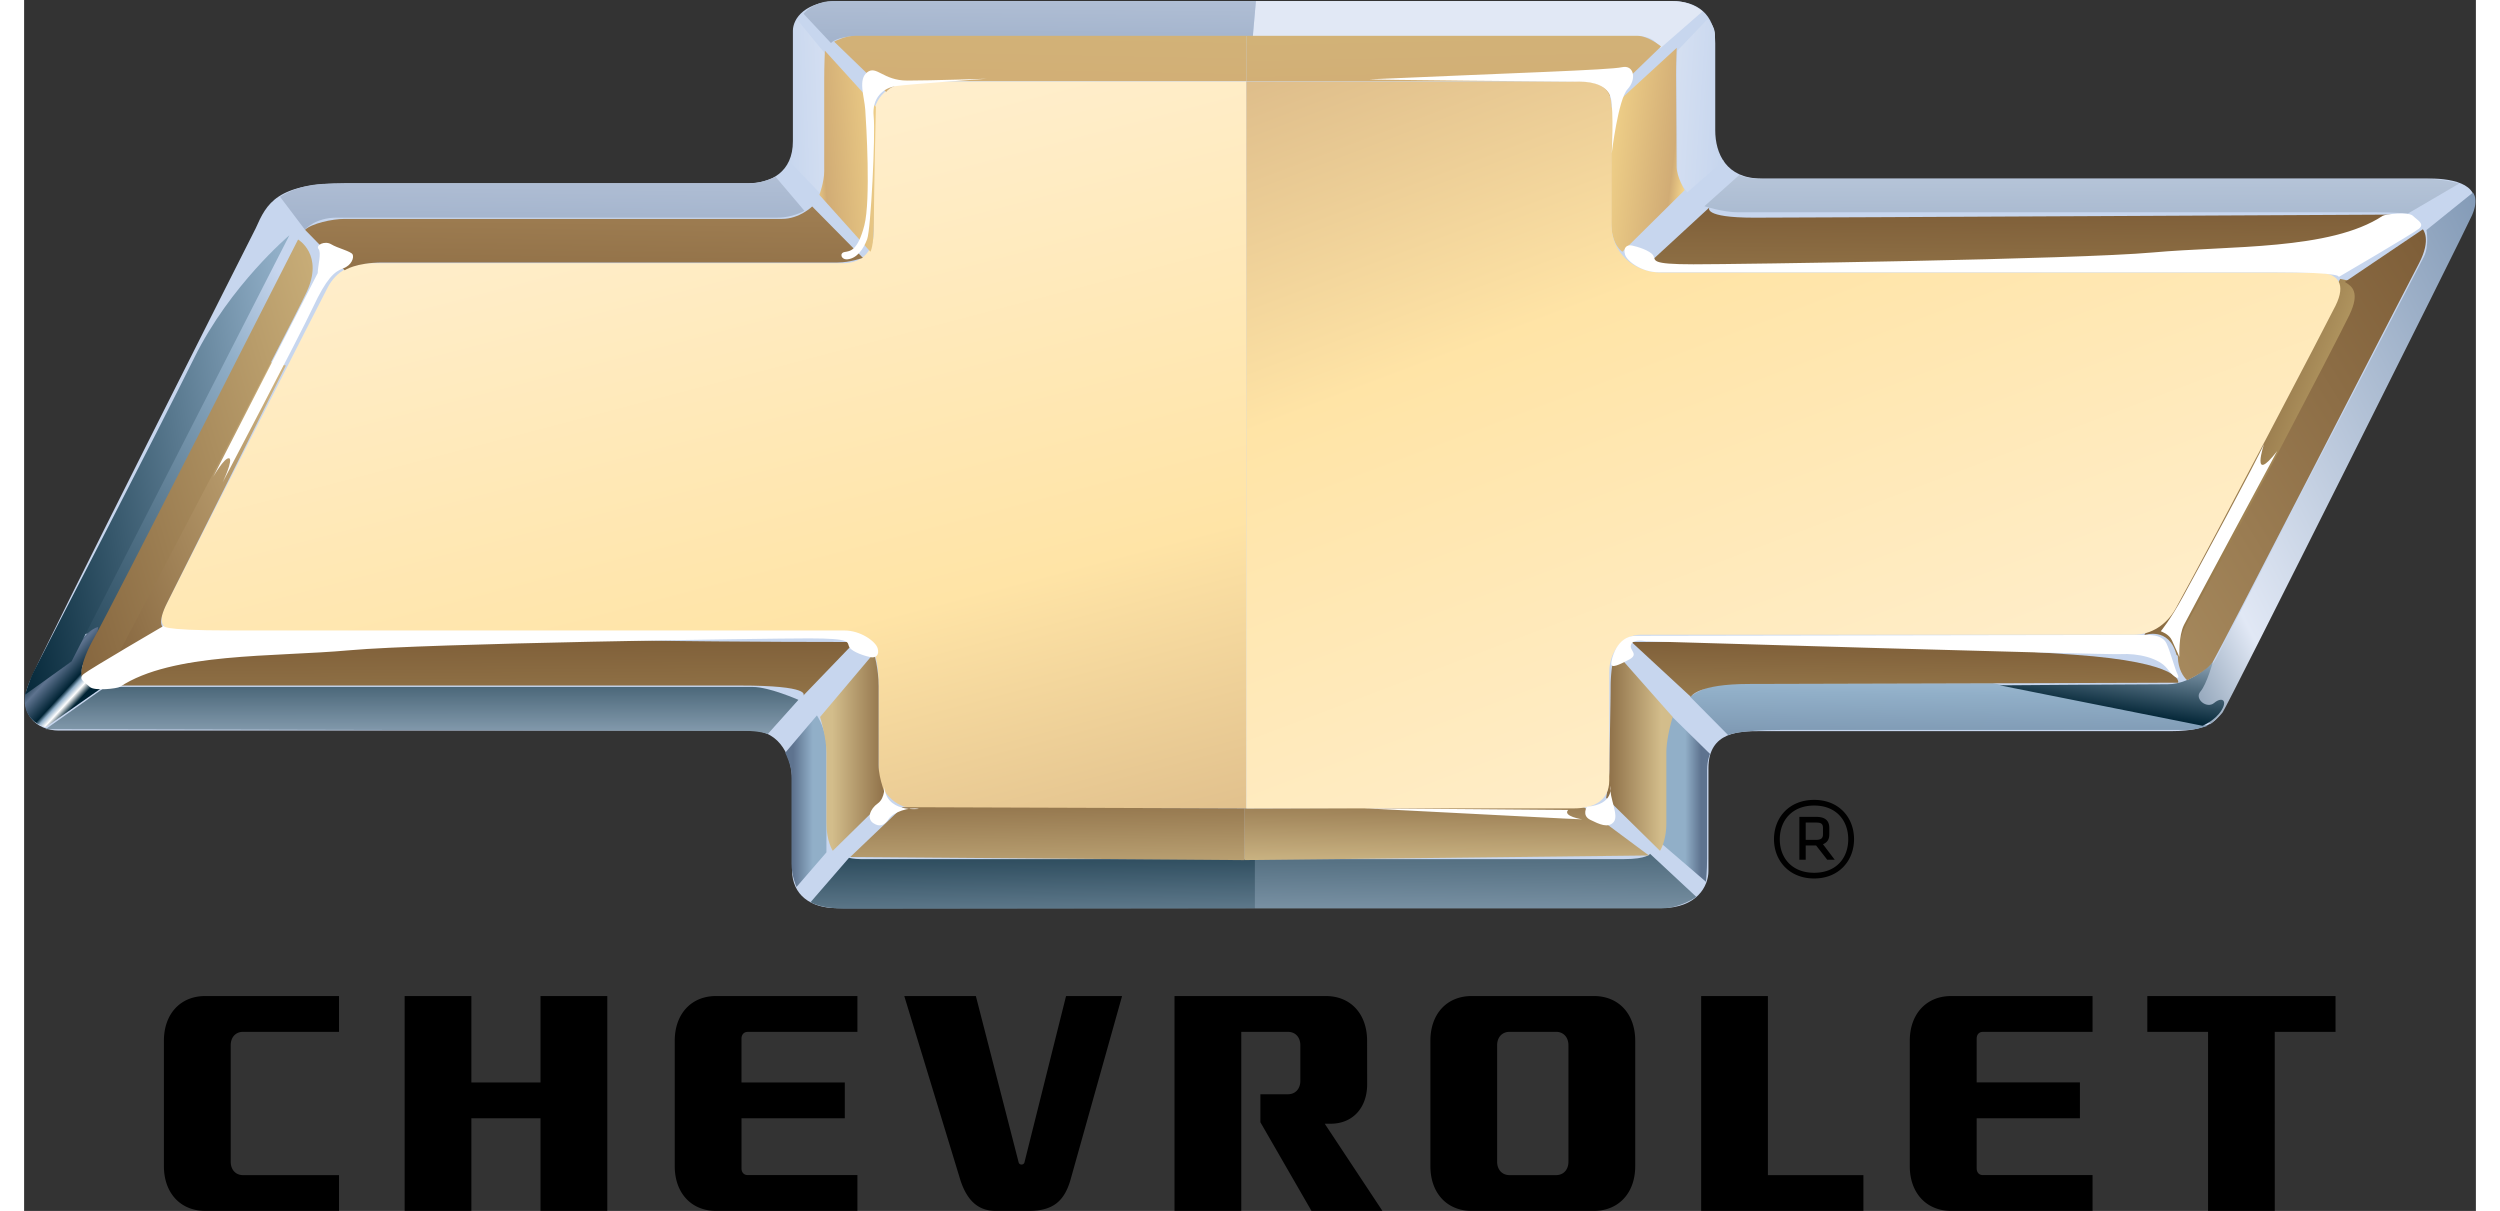 <svg xmlns="http://www.w3.org/2000/svg" xmlns:ns1="http://www.w3.org/1999/xlink" width="64" height="31" viewBox="0.0 0.0 2213.0 1093.0"><rect x="0.0" y="0.0" width="2213.0" height="1093.0" fill="#333333" stroke="none"/><defs><linearGradient x1="94.018%" y1="98.408%" x2="-24.77%" y2="-32.442%" id="a"><stop stop-color="#C7D6EE" offset="0%" /><stop stop-color="#91AFC8" offset="18.5%" /><stop stop-color="#002334" offset="100%" /></linearGradient><linearGradient x1="-282314.171%" y1="-953627.644%" x2="-282246.776%" y2="-952999.233%" id="d"><stop stop-color="#E1E8F5" offset="0%" /><stop stop-color="#92A5C1" offset="89.9%" /><stop stop-color="#476886" offset="95.5%" /><stop stop-color="#E1E8F5" offset="100%" /></linearGradient><linearGradient x1="25.744%" y1="-207.627%" x2="94.269%" y2="518.19%" id="e"><stop stop-color="#E1E8F5" offset="0%" /><stop stop-color="#476886" offset="3.9%" /><stop stop-color="#92A5C1" offset="9%" /><stop stop-color="#E1E8F5" offset="100%" /></linearGradient><linearGradient x1="-57.415%" y1="29.852%" x2="228.866%" y2="82.865%" id="f"><stop stop-color="#E1E8F5" offset="0%" /><stop stop-color="#C7D6EE" offset="15.7%" /><stop stop-color="#E1E8F5" offset="100%" /></linearGradient><linearGradient x1="133.31%" y1="27.613%" x2="-94.136%" y2="84.193%" id="g"><stop stop-color="#E1E8F5" offset="0%" /><stop stop-color="#C7D6EE" offset="15.7%" /><stop stop-color="#E1E8F5" offset="100%" /></linearGradient><linearGradient x1="24.979%" y1="-196.775%" x2="91.29%" y2="449.687%" id="h"><stop stop-color="#476886" offset="0%" /><stop stop-color="#92A5C1" offset="12.9%" /><stop stop-color="#92A5C1" offset="12.9%" /><stop stop-color="#E1E8F5" offset="100%" /></linearGradient><linearGradient x1="72.253%" y1="29.437%" x2="21.124%" y2="86.631%" id="i"><stop stop-color="#002334" offset="0%" /><stop stop-color="#FFF" offset="10.7%" /><stop stop-color="#FFF" offset="10.7%" /><stop stop-color="#91AFC8" offset="18.5%" /><stop stop-color="#002334" offset="24.2%" /><stop stop-color="#5E738F" offset="53.4%" /><stop stop-color="#002334" offset="75.8%" /><stop stop-color="#002334" offset="100%" /></linearGradient><linearGradient x1="104.691%" y1="65.694%" x2="-14.019%" y2="31.557%" id="j"><stop stop-color="#91AFC8" offset="0%" /><stop stop-color="#002334" offset="100%" /></linearGradient><linearGradient x1="51.055%" y1="-54.101%" x2="47.86%" y2="230.448%" id="k"><stop stop-color="#A5B9CC" offset="0%" /><stop stop-color="#002334" offset="100%" /></linearGradient><linearGradient x1="19.232%" y1="50.015%" x2="116.276%" y2="50.015%" id="l"><stop stop-color="#5E738F" offset="0%" /><stop stop-color="#91AFC8" offset="48.9%" /><stop stop-color="#91AFC8" offset="48.9%" /><stop stop-color="#91AFC8" offset="100%" /></linearGradient><linearGradient x1="82.49%" y1="50.007%" x2="-14.542%" y2="50.007%" id="m"><stop stop-color="#5E738F" offset="0%" /><stop stop-color="#91AFC8" offset="32%" /><stop stop-color="#91AFC8" offset="32%" /><stop stop-color="#91AFC8" offset="100%" /></linearGradient><linearGradient x1="37.513%" y1="-117.251%" x2="68.183%" y2="305.639%" id="n"><stop stop-color="#A5B9CC" offset="0%" /><stop stop-color="#002334" offset="100%" /></linearGradient><linearGradient x1="40.503%" y1="197.595%" x2="71.203%" y2="-257.908%" id="o"><stop stop-color="#002334" offset="0%" /><stop stop-color="#A5B9CC" offset="77.5%" /><stop stop-color="#A5B9CC" offset="100%" /></linearGradient><linearGradient x1="38.628%" y1="91.46%" x2="94.789%" y2="-51.104%" id="p"><stop stop-color="#FFEFCF" offset="0%" /><stop stop-color="#FFE4A6" offset="46.1%" /><stop stop-color="#BC956E" offset="100%" /></linearGradient><linearGradient x1="32.954%" y1="-140.033%" x2="65.967%" y2="220.592%" id="q"><stop stop-color="#5E738F" offset="0%" /><stop stop-color="#91AFC8" offset="60.7%" /><stop stop-color="#91AFC8" offset="60.7%" /><stop stop-color="#C7DFF4" offset="100%" /></linearGradient><linearGradient x1="37.805%" y1="453.927%" x2="67.861%" y2="-544.161%" id="r"><stop stop-color="#E1E8F5" offset="0%" /><stop stop-color="#7F97B4" offset="81.5%" /><stop stop-color="#7F97B4" offset="81.5%" /><stop stop-color="#476886" offset="90.4%" /><stop stop-color="#002334" offset="100%" /></linearGradient><linearGradient x1=".604%" y1="3.907%" x2="129.132%" y2="122.096%" id="s"><stop stop-color="#8CA0B5" offset="0%" /><stop stop-color="#E1E8F5" offset="14%" /><stop stop-color="#E1E8F5" offset="14%" /><stop stop-color="#7F97B4" offset="81.5%" /><stop stop-color="#476886" offset="90.4%" /><stop stop-color="#002334" offset="100%" /></linearGradient><linearGradient x1="41.222%" y1="23.112%" x2="99.561%" y2="138.532%" id="t"><stop stop-color="#002334" offset="0%" /><stop stop-color="#A5B9CC" offset="81.5%" /><stop stop-color="#A5B9CC" offset="81.5%" /><stop stop-color="#002334" offset="88.8%" /><stop stop-color="#002334" offset="100%" /></linearGradient><linearGradient x1="27.439%" y1="356.776%" x2="84.588%" y2="-403.113%" id="u"><stop stop-color="#D4BC7B" offset="0%" /><stop stop-color="#7F5F39" offset="33.2%" /><stop stop-color="#D4BC7B" offset="100%" /></linearGradient><linearGradient x1="72.068%" y1="271.555%" x2="16.106%" y2="-261.644%" id="v"><stop stop-color="#D4BC7B" offset="0%" /><stop stop-color="#7F5F39" offset="33.2%" /><stop stop-color="#D4BC7B" offset="100%" /></linearGradient><linearGradient x1="75.542%" y1="349.818%" x2="10.66%" y2="-421.27%" id="w"><stop stop-color="#D4BC7B" offset="0%" /><stop stop-color="#7F5F39" offset="33.2%" /><stop stop-color="#D4BC7B" offset="100%" /></linearGradient><linearGradient x1="18.37%" y1="50.01%" x2="115.404%" y2="50.01%" id="x"><stop stop-color="#D3BD8B" offset="0%" /><stop stop-color="#7F5F39" offset="100%" /></linearGradient><linearGradient x1="82.97%" y1="49.985%" x2="-14.095%" y2="49.985%" id="y"><stop stop-color="#D3BD8B" offset="0%" /><stop stop-color="#7F5F39" offset="100%" /></linearGradient><linearGradient x1="40.976%" y1="166.686%" x2="71.403%" y2="-219.121%" id="z"><stop stop-color="#7F5F39" offset="0%" /><stop stop-color="#D3BD8B" offset="64.6%" /><stop stop-color="#FFE4A6" offset="88.8%" /><stop stop-color="#FFE4A6" offset="100%" /></linearGradient><linearGradient x1="58.629%" y1="166.369%" x2="26.172%" y2="-255.36%" id="A"><stop stop-color="#7F5F39" offset="0%" /><stop stop-color="#D3BD8B" offset="45.5%" /><stop stop-color="#FFE4A6" offset="88.8%" /><stop stop-color="#FFE4A6" offset="100%" /></linearGradient><linearGradient x1="27.332%" y1="-107.356%" x2="94.588%" y2="377.077%" id="B"><stop stop-color="#D4BC7B" offset="0%" /><stop stop-color="#7F5F39" offset="3.9%" /><stop stop-color="#D1AC75" offset="10.7%" /><stop stop-color="#D4BC7B" offset="100%" /></linearGradient><linearGradient x1="72.917%" y1="-97.346%" x2="4.89%" y2="357.077%" id="C"><stop stop-color="#D4BC7B" offset="0%" /><stop stop-color="#7F5F39" offset="3.9%" /><stop stop-color="#D1AC75" offset="10.7%" /><stop stop-color="#D4BC7B" offset="100%" /></linearGradient><linearGradient x1="-18.962%" y1="32.573%" x2="163.455%" y2="79.543%" id="D"><stop stop-color="#FFE292" offset="0%" /><stop stop-color="#D1AC75" offset="15.7%" /><stop stop-color="#FFE292" offset="100%" /></linearGradient><linearGradient x1="105.76%" y1="32.51%" x2="-40.226%" y2="80.787%" id="E"><stop stop-color="#FFE292" offset="0%" /><stop stop-color="#D1AC75" offset="15.7%" /><stop stop-color="#FFE292" offset="100%" /></linearGradient><linearGradient x1="27.251%" y1="-155.356%" x2="84.929%" y2="339.836%" id="F"><stop stop-color="#7F5F39" offset="0%" /><stop stop-color="#BD9B6A" offset="100%" /></linearGradient><linearGradient x1="27.88%" y1="64.379%" x2="87.505%" y2="28.762%" id="G"><stop stop-color="#7F5F39" offset="0%" /><stop stop-color="#D4BC7B" offset="100%" /></linearGradient><linearGradient x1="-1.23%" y1="2.531%" x2="120.661%" y2="129.373%" id="H"><stop stop-color="#A78A5E" offset="0%" /><stop stop-color="#7F5F39" offset="76.4%" /><stop stop-color="#674C2B" offset="91.6%" /><stop stop-color="#674C2B" offset="100%" /></linearGradient><linearGradient x1="67.307%" y1="5.548%" x2="-11.251%" y2="143.917%" id="I"><stop stop-color="#FFEFCF" offset="0%" /><stop stop-color="#FFE4A6" offset="46.1%" /><stop stop-color="#BC956E" offset="100%" /></linearGradient><linearGradient x1="-13.422%" y1="11.6%" x2="146.418%" y2="107.291%" id="J"><stop stop-color="#7F5F39" offset="0%" /><stop stop-color="#E9CF98" offset="100%" /></linearGradient><linearGradient x1="-19.865%" y1="13.842%" x2="152.928%" y2="103.664%" id="K"><stop stop-color="#7F5F39" offset="0%" /><stop stop-color="#E4CB90" offset="100%" /></linearGradient><path id="b" d="M.104.117h5860.37V7994.71H.103z" /></defs><g fill="none" fill-rule="evenodd"><path d="M209.027 206.097c9.994-22.482 18.585-40.742 81.529-40.742h363.318c20.026 0 40.037-9.837 40.037-37.912V27.759c0-11.303 11.457-26.777 41.485-26.777h752.402c21.437 0 38.634 11.252 38.634 37.941v78.683c0 21.06 9.995 43.534 41.47 43.534h603.615c21.444 0 50.054 5.6 37.2 32.32-12.905 26.66-208.842 417.069-222.141 443.16-5.101 9.998-9.059 23.32-48.74 23.32h-371.055c-17.59 0-46.482 0-46.482 33.406v92.918c0 13.366-10.188 33.412-42.495 33.412H733.369c-23.241 0-40.23-11.733-40.23-34.528V703.35c0-17.807-9.645-43.935-36.83-43.935H31.415c-19.848 0-38.537-15.037-26.634-43.943 11.902-28.965 204.24-409.376 204.24-409.376" fill="#C7D6EE" /><path d="M5.094 3.704l17.367-.058 170.737 333.625-17.375.051z" transform="matrix(1 0 0 -1 47.453 575.738)" fill="url(#a)" /><g transform="matrix(1 0 0 -1 -1823.714 4566.26)"><mask id="c" fill="#fff"><use ns1:href="#b" /></mask><g mask="url(#c)"><path d="M2481.502 3947.112h-584.443c-20.39 0-27.533 9.152-19.603 24.72 44.255 86.435 189.79 370.706 193.555 378.254 4.425 8.874 15.147 19.725 34.928 19.725h392.188c40.69 0 47.618 17.465 47.618 49.011v93.953c0 12.637 8.54 21.038 23.546 21.038h718.305c19.306 0 27.845-6.264 27.845-18.902v-69.407c0-27.346-5.272-71.5 56.803-71.5h593.554c26.656 0 33.577-17.647 19.469-45.598-52.527-104.06-181.77-350.79-185.795-359.162-5.087-10.64-20.895-20.003-46.148-20.003H3363.72c-32.151 0-64.25-21.03-64.25-52.598v-80.178c0-14.6-8.926-24.94-24.816-24.94h-696.988c-21.563 0-29.79 11.989-29.79 27.98v72.952c0 25.216-17.13 54.655-66.374 54.655" fill="#E9CF98" /><path d="M3260.902 3965.926l81.864-83.788s5.844 18.377 28.045 22.927l-91.68 83.984s-14.724-8.182-18.229-23.116v-.007zm-777.5-59.687s32.746-1.167 32.746-43.644l75.99 110.244-21.043 14.927-87.692-81.527zm807.714 417.449l86.318 82.628s-11.702 1.407-23.434 20.097l-85.59-85.5 22.706-17.225zm-37.327 168.829l79.747 66.79s8.784-5.01 12.438-12.93l-83.401-75.43-8.784 21.57zm-735.592 42.608c0 13.833 13.084 30.153 34.506 30.153l60.5-73.454s-18.117 0-20.953-6.563c-2.881-6.563-5.733-20.608-5.733-20.608l-68.32 70.472zm-26.114-132.302s25.855 4.025 25.855 31.167l59.973-69.298-38.225-27.134-47.603 65.265z" fill="#FFF" fill-rule="nonzero" /></g></g><path d="M4.387 44.118L1.632 12.521h345.594c11.346 0 17.717-2.8 21.994-11.15l38.27 33.413s-9.624 9.334-27.132 9.334H4.387z" transform="matrix(1 0 0 -1 1107.44 45.1)" fill="url(#d)" /><path d="M28.105 42.426c-9.215 0-19.856-4.477-25.499-11.412l24.8-26.45s4.953 6.265 24.801 6.265h355.99l2.754 31.597H28.105z" transform="matrix(1 0 0 -1 700.876 43.408)" fill="url(#e)" /><path d="M8.457 145.217v-96.3c0-15.117-3.081-18.822-3.081-18.822L32.738 1.54s3.913 9.86 3.913 15.92v95.417c0 6.024.55 14.804.55 14.804l-25.692 31.247s-3.052-5.462-3.052-13.71" transform="matrix(1 0 0 -1 686.026 176.36)" fill="url(#f)" /><path d="M4.329 128.919s-.743-11.201-.743-17.224c0-6.024.743-87.368.743-93.406 0-6.024 8.933-17.195 8.933-17.195L46 29.548s-7.767 2.56-7.767 17.676v96.301c0 8.247-6.869 13.71-6.869 13.71L4.33 128.918z" transform="matrix(1 0 0 -1 1487.954 174.667)" fill="url(#g)" /><path d="M430.28 45.664c-10.262 0-362.821-.401-381.607-.401-27.259 0-43.29-11.806-43.29-11.806L27.808 3.828s8.97 10.858 28.765 10.858h397.824c13.855 0 24.265 6.155 24.265 6.155l-25.995 30.664s-12.765-5.841-22.388-5.841" transform="matrix(1 0 0 -1 225.66 211.128)" fill="url(#h)" /><path d="M46.534 60.628L5.881 32.626S2.658 21.053 8.732 11.909c6.089-9.116 15.385-10.53 15.385-10.53L77.03 38.496s-29.946 1.386-17.487 23.167c12.46 21.79 11.784 29.993 11.784 29.993 0 .007-14.539-2.34-24.793-31.028" transform="matrix(1 0 0 -1 -4.524 657.644)" fill="url(#i)" /><path d="M158.166 305.624C125.746 240.096 16.863 29.592 13.054 22.074 9.237 14.584 5.413 1.488 5.413 1.488l41.96 29.971 196.614 384.678s-53.395-44.95-85.821-110.513" transform="matrix(1 0 0 -1 -4.524 628.476)" fill="url(#j)" /><path d="M55.593 43.192L1.663 5.09s614.293-1.488 629.811-1.488c15.497 0 22.009-2.91 22.009-2.91l27.666 30.876s-26.426 11.624-41.106 11.624H55.593z" transform="matrix(1 0 0 -1 17.752 663.244)" fill="url(#k)" /><path d="M.965 122.356s5.658-11.165 5.658-20.068v-79.77c0-11.412 4.53-21.307 4.53-21.307l26.99 31.225v95.557c0 15.248-8.56 28.075-8.56 28.075L.964 122.356z" transform="matrix(1 0 0 -1 686.026 801.796)" fill="url(#l)" /><path d="M2.57 132.26V36.694L44.93.307s1.047 9.698 1.047 21.089v79.806c0 8.896 2.629 14.496 2.629 14.496l-37.037 36.367s-9-4.529-9-19.806" transform="matrix(1 0 0 -1 1473.104 796.196)" fill="url(#m)" /><path d="M334.724 48.23H1.715V3.85H370.21c12.526 0 27.132 8.182 29.909 10.26L358.358 53s-2.755-4.77-23.634-4.77" transform="matrix(1 0 0 -1 1109.266 823.672)" fill="url(#n)" /><path d="M1.574 9.385S10.15 3.413 34.12 3.413c23.947 0 368.56.43 368.56.43v44.38H46.996c-6.438 0-10.745 1.174-10.745 1.174L1.574 9.385z" transform="matrix(1 0 0 -1 708.301 823.672)" fill="url(#o)" /><path d="M683.83 657.034c-19.29 0-38.552-10.53-38.552-31.567V522.413c0-21.009-12.86-29.431-27.845-29.431H191c-17.323 0-30.726-7.095-38.426-21.41C146.27 459.81 39.777 250.196 5.361 182.452c-7.462-14.695-.943-23.627 18.207-23.627h596.026c25.684 0 29.976-23.146 29.976-46.262V32.48c0-14.752 14.976-31.575 32.114-31.575h299.84v656.13H683.83z" transform="matrix(1 0 0 -1 121.705 730.566)" fill="url(#p)" /><path d="M.943 36.09L35.277 1.43s8.57 4.66 48.636 4.66h366.17c7.61 0 18.102 3.755 18.102 3.755L274.623 48.231s-224.094-.153-234.579 0c-.393.015-.787.022-1.18.022C16.143 48.253.943 36.09.943 36.09" transform="matrix(1 0 0 -1 1502.805 664.937)" fill="url(#q)" /><path d="M.815 10.42s16.737-5.49 30.4-5.49h576.549c17.546 0 27.785-1.284 27.785-1.284l46.594 27.273s-14.955 4.193-29.91 4.193H53.469c-14.962 0-21.2 3.435-21.2 3.435L.815 10.42z" transform="matrix(1 0 0 -1 1515.83 196.544)" fill="url(#r)" /><path d="M220.048 448.31s2.636-14.366-2.347-24.13C212.734 414.423 38.471 77.837 30.6 62.377 22.714 46.925 4.93 41.23 4.93 41.23L24.793 2.231s7.032 5.25 11.19 10.552c4.136 5.28 218.555 433.77 225.186 448.798 6.608 15.044.794 20.484.794 20.484l-41.915-33.756z" transform="matrix(1 0 0 -1 1948.32 655.952)" fill="url(#s)" /><path d="M151.63 38.335c-22.885 0-151.624-.963-151.624-.963L183.098.86s11.45 4.646 17.175 14.053c5.732 9.363-.023 12.163-6.683 6.548-6.66-5.652-18.103 3.712-12.4 10.275 5.74 6.592 11.442 27.192 11.442 27.192-.007.008-18.103-20.593-41.002-20.593" transform="matrix(1 0 0 -1 1783.14 655.952)" fill="url(#t)" /><path d="M161.811 39.83C41.908 31.97 3.616 9.707 3.616 9.707h572.577c65.112 0 57.68-8.743 57.316-9.137l46.616 48.413s-113.25 0-185.201 1.298c-9.148.16-19.41.24-30.615.24-76.903 0-197.831-3.85-302.498-10.69z" transform="matrix(1 0 0 -1 69.729 628.476)" fill="url(#u)" fill-rule="nonzero" /><path d="M131.227 55.88C80.289 54.582.082 54.582.082 54.582L53.536 5.148s5.502 11.573 52.668 11.573c47.195 0 387.287 1.145 387.287 1.145s5.74 18.26-94.405 25.275C320.2 48.675 201.158 56.01 143.612 56.01c-4.129.005-8.257-.039-12.385-.13" transform="matrix(1 0 0 -1 1450.828 634.075)" fill="url(#v)" /><path d="M2.65 4.835s80.23 0 131.183-1.306c50.952-1.305 359.791 12.448 444.736 20.31 84.938 7.846 112.033 30.101 112.033 30.101s-539.995-2.829-587.175-2.829c-47.15 0-40.572 9.18-40.572 9.18L2.65 4.836z" transform="matrix(1 0 0 -1 1458.253 247.59)" fill="url(#w)" /><path d="M2.725 125.484S8.45 107.24 8.45 93.187V29.978c0-16.852 5.732-25.296 5.732-25.296L62.81 52.46s-7.262 16.845-7.262 29.49v71.266c0 16.48-4.187 29.884-4.187 29.884L2.725 125.484z" transform="matrix(1 0 0 -1 715.727 772.627)" fill="url(#x)" /><path d="M5.3 153.617c0-16.48-1.129-60.583-1.129-73.242 0-12.609-2.955-27.915-2.955-27.915l48.62-47.778s5.74 8.451 5.74 25.296v63.209c0 14.052 5.718 32.297 5.718 32.297L9.22 184.427a130.824 130.824 0 01-3.92-30.81" transform="matrix(1 0 0 -1 1426.727 772.627)" fill="url(#y)" /><path d="M.215 6.373l354.728-2.8 1.433.03v46.655L47.41 51.352z" transform="matrix(1 0 0 -1 745.428 779.92)" fill="url(#z)" /><path d="M3.213 50.258H1.788V3.602L366.532 7.76l-58.638 43.593z" transform="matrix(1 0 0 -1 1100.016 779.92)" fill="url(#A)" /><path d="M19.855 54.845C9.838 54.845.572 49.543.572 49.543l47.017-45.43s4.633 9.866 37.764 9.866h287.299v40.866H19.855z" transform="matrix(1 0 0 -1 730.577 87.16)" fill="url(#B)" /><path d="M1.389 56.537V15.67h287.298c33.131 0 39.992-14.161 39.992-14.161l47.002 45.409s-11.464 9.618-21.48 9.618H1.388z" transform="matrix(1 0 0 -1 1101.84 88.853)" fill="url(#C)" /><path d="M6.46 155.397V72.901c0-9.787-4.374-21.381-4.374-21.381L48.131.197s3.11 4.266 3.11 25.64c0 21.388 1.857 105.08 1.857 105.08l-46.03 50.71s-.608-13.41-.608-26.23" transform="matrix(1 0 0 -1 715.727 227.405)" fill="url(#D)" /><path d="M3.89 129.933V27.36C3.89 5.98 14.07.197 14.07.197l56.27 55.669s-7.337 11.646-7.337 21.403c0 9.786-.475 69.429-.475 82.256 0 12.827.572 24.69.572 24.69L3.89 129.934z" transform="matrix(1 0 0 -1 1428.552 227.405)" fill="url(#E)" /><path d="M430.59 50.003H35.817c-11.443 0-30.05-4.215-35.768-9.845L35.818 3.632s10.002 7.015 34.327 7.015H480.65c11.457 0 22.884 4.236 22.884 4.236l-45.754 46.342s-11.457-11.222-27.192-11.222" transform="matrix(1 0 0 -1 253.535 247.59)" fill="url(#F)" /><path d="M2.502 24.32S24.607 32.486 31.52 6.701c0 0 5.525-8.16 20.717 13.57 15.192 21.702 158.9 311.997 157.475 316.11-1.389 4.054-30.4 9.494-30.4 9.494L2.503 24.319z" transform="matrix(1 0 0 -1 1911.195 597.614)" fill="url(#G)" /><path d="M153.777 365.003c6.928-4.054 13.826-9.494 4.158-29.832-9.66-20.316-120.185-231.986-143.649-272.67C-9.2 21.811 11.494 5.527 11.494 5.527s17.984 8.16 23.382 16.955c5.45 8.823 174.19 337.118 185.81 359.162 11.613 22.052 3.557 30.875 3.557 30.875l-70.466-47.516z" transform="matrix(1 0 0 -1 1940.896 619.491)" fill="url(#H)" /><path d="M1.389 657.034V.904H296.81c17.115 0 32.114 6.309 32.114 25.276v97.853c0 18.924 12.831 33.61 27.838 33.61h445.657c15.637 0 29.686 8.991 37.832 23.78 36.413 66.126 136.706 257.888 144.295 273.348 9.267 18.872 3.534 29.803-17.94 29.803H376.023c-25.692 0-44.99 18.909-44.99 42.047v107.26c0 14.724-8.561 23.146-27.822 23.146H1.389v.007z" transform="matrix(1 0 0 -1 1101.84 730.566)" fill="url(#I)" /><path d="M.615 4.397l57.174 34.047s-6.549 2.8 3.742 23.036c10.307 20.236 106.843 213.538 106.843 213.538l-21.541 4.58L.615 4.397z" transform="matrix(1 0 0 -1 67.904 604.907)" fill="url(#J)" /><path d="M15.89 36.716C1.582 11.426 4.463 1.612 4.463 1.612l34.32 22.474S191.823 314.862 207.557 348.59c15.742 33.704-7.714 47.435-7.714 47.435S30.199 61.998 15.89 36.716" transform="matrix(1 0 0 -1 47.453 612.199)" fill="url(#K)" /><path d="M86.5 619.961c-2.268 1.495-23.186 4.032-27.274 0-4.094-3.987-10.932-7.112-5.471-11.592 5.477-4.485 72.748-43.757 72.748-43.757s-8.17 4.458 60.955 4.458h552.943c14.555 0 28.186 9.81 30.018 16.066 1.82 6.266-1.826 8.931-6.368 8.058-4.53-.907-16.37-4.48-19.097-8.96-2.728-4.452 3.64-8.025-36.386-8.025-40.015 0-345.588 4.48-414.691 10.719-69.126 6.266-160.099 1.791-207.377 33.039v-.006zM2128.87 194.81c2.262-1.468 23.208-3.999 27.29 0 4.089 4.02 10.921 7.145 5.46 11.62-5.46 4.457-72.754 43.757-72.754 43.757s8.16-4.458-60.949-4.458h-552.96c-14.549 0-28.186-9.805-29.995-16.072-1.826-6.271 1.804-8.96 6.329-8.052 4.586.907 16.392 4.48 19.13 8.926 2.717 4.486-3.656 8.03 36.375 8.03 40.032 0 345.566-4.446 414.72-10.695 69.097-6.261 160.08-1.781 207.348-33.056h.006zm-1863.841 51.67c0-6.323 3.573-18.256.722-21.75-2.867-3.528 5.713-7.74 11.442-4.245 5.724 3.522 17.87 6.322 19.299 9.144 1.434 2.8-.711 9.811-8.574 12.634-7.874 2.8-15.026 9.128-27.179 35.094-12.164 26.017-81.542 158.05-81.542 158.05s10.025-21.06 5.73-21.783c-4.29-.694-14.293 16.872-14.293 16.872l94.395-184.011v-.006zm478.2-12.427c-5.92.588-7.572-5.779-2.52-6.607 5.074-.835 11.794-1.232 17.686-24.001 5.914-22.77 1.702-91.85.85-104.253-.85-12.415-6.736-27.3 1.703-33.913 8.412-6.636 14.315 7.448 36.224 7.448 21.897 0 71.617-1.658 71.617-1.658s-69.932 4.934-81.743 6.608c-11.789 1.663-21.903 10.752-20.228 27.305 1.702 16.553-2.51 101.794-5.87 110.889-3.382 9.094-9.29 17.36-17.72 18.188v-.006zm471.804-162.474c-9.28.42 177.66 2.156 189.438 2.156 11.795 0 25.275 3.517 27.812 15.086 2.526 11.603.734 49.576.734 49.576s5.807-48.742 14.241-57.836c8.423-9.128 5.898-22.343-5.051-19.89-10.96 2.508-97.71 5.174-227.174 10.908zm249.631 507.275c-5.88-.857-12.6-1.647-14.303 3.303-1.686 4.928 7.56 8.238-1.686 13.171-9.224 4.962-16.106 8.008-16.106 3.87 0-4.133 4.765-25.334 22.423-25.334 17.659 0 453.374-.818 460.14-.818 6.697 0 15.115.818 18.464 7.443 3.36 6.608 7.56 23.105 10.097 28.072 2.503 4.95-1.68 4.95-9.269-4.967-7.56-9.912-26.87-14.022-41.986-13.2-15.143.824-427.774-11.54-427.774-11.54zm480.692 14.022s-4.189-9.067-6.72-14.88c-2.52-5.756-10.08-8.209-10.08-8.209s8.394-9.94 20.15-31.376c11.783-21.436 67.249-123.813 73.124-137.846 0 0-12.607 38 11.766 6.608 0 0-78.993 146.89-84.045 156.807-5.03 9.918-4.2 28.896-4.2 28.896h.005zM776.506 708.4s1.003 11.871-6.015 16.8c-7.022 4.933-10.047 13.809-4.015 17.768 6.026 3.942 10.041 1.97 14.057-3.96 4.021-5.907 18.1-10.852 27.134-8.87.01-.005-31.16 3.91-31.16-21.738zm433.117 21.145s169.59 8.775 179.638 9.234l17.075.767s-17.994-2.8-12.673-8.478l-184.046-1.523h.006zm200.998-1.383s-5.013 7.89 3.013 11.815c8.059 3.943 16.106 7.885 21.124 1.971 5.013-5.913-4.015-21.699-3.024-32.552 0-.005 4.021 16.789-21.113 18.76v.006z" fill="#FFF" fill-rule="nonzero" /><path d="M1617.47 742.447h-9.391v15.629h9.392c4.783 0 6.2-1.865 6.2-4.933v-5.785c0-3.948-1.871-4.911-6.2-4.911zm0 20.691h-9.391v12.858h-5.712V737.3h15.104c8.557 0 11.912 3.74 11.912 10.063v5.784c0 4.194-1.479 7.017-5.713 8.882l10.596 13.966h-6.76l-10.035-12.858zm-1.758 24.64c20.167 0 30.758-13.58 30.758-30.24 0-16.665-10.585-30.446-30.758-30.446-20.19 0-31.026 13.781-31.026 30.446 0 16.66 10.831 30.24 31.026 30.24zm0-65.799c22.346 0 36 15.87 36 35.492 0 19.348-13.649 35.453-36 35.453-22.485 0-36.251-16.105-36.251-35.453 0-19.622 13.766-35.492 36.251-35.492zM466.105 977.047h-62.4v-77.994h-60.22v193.9h60.22v-83.606h62.4v83.606h60.283V899.041h-60.283v78.006zm1107.856 83.623V899.036h-60.237v193.9h146.45v-32.266h-86.213zm342.464-161.634v32.35h54.822v161.567h60.204V931.386h54.861v-32.345h-169.887v-.005zM126.185 939.41c0-24.23 14.907-40.375 37.264-40.375h120.8v32.31h-86.604c-6.732 0-11.161 4.9-11.161 12.147v105.009c0 7.29 4.424 12.174 11.161 12.174h86.604v32.266h-120.8c-22.357 0-37.265-16.178-37.265-40.38V939.41zm1047.764 74.87l52.072 78.661h-64.035l-46.102-79.983v-25.277h24.888c6.704 0 11.167-4.912 11.167-12.147v-32.059c0-7.24-4.463-12.107-11.167-12.107h-42.143v161.573h-60.266v-193.9h136.582c22.419 0 37.254 16.138 37.254 40.374l.056 39.183c.006 21.357-13.116 35.682-32.902 35.682h-5.404zm208.832 46.39c6.665 0 11.145-4.873 11.145-12.136V943.482c0-7.23-4.48-12.135-11.145-12.135h-42.02c-6.698 0-11.2 4.905-11.2 12.135v105.053c0 7.263 4.502 12.135 11.2 12.135h42.02zm-113.458-121.26c0-24.236 14.852-40.375 37.22-40.375h110.39c22.334 0 37.275 16.139 37.275 40.375v113.156c0 24.203-14.941 40.375-37.276 40.375h-110.389c-22.368 0-37.22-16.172-37.22-40.375V939.411zM794.45 899.036h64.611l38.56 149.908a2.582 2.582 0 002.67 2.173c1.367 0 2.437-.812 2.689-2.173l37.489-149.908h50.565l-46.707 166.4c-5.656 18.944-15.871 27.506-37.32 27.506h-30.075c-13.793 0-25.039-6.989-31.799-27.646l-50.683-166.26zm-146.92 155.508c0 3.724 2.223 6.092 5.611 6.092h99.01v32.312H624.51c-22.345 0-37.242-16.184-37.242-40.347V939.428c0-24.237 14.897-40.387 37.243-40.387H752.15v32.345h-99.015c-3.388 0-5.617 2.408-5.617 6.06v39.562h93.258v32.334h-93.247v45.207-.005zm1114.873 0c0 3.724 2.207 6.092 5.533 6.092h99.06v32.312H1739.34c-22.335 0-37.316-16.184-37.316-40.347V939.428c0-24.237 14.976-40.387 37.316-40.387h127.65v32.345h-99.055c-3.326-.011-5.533 2.397-5.533 6.06v39.562h93.19v32.334h-93.19v45.207-.005z" fill="#000" fill-rule="nonzero" /></g></svg>
